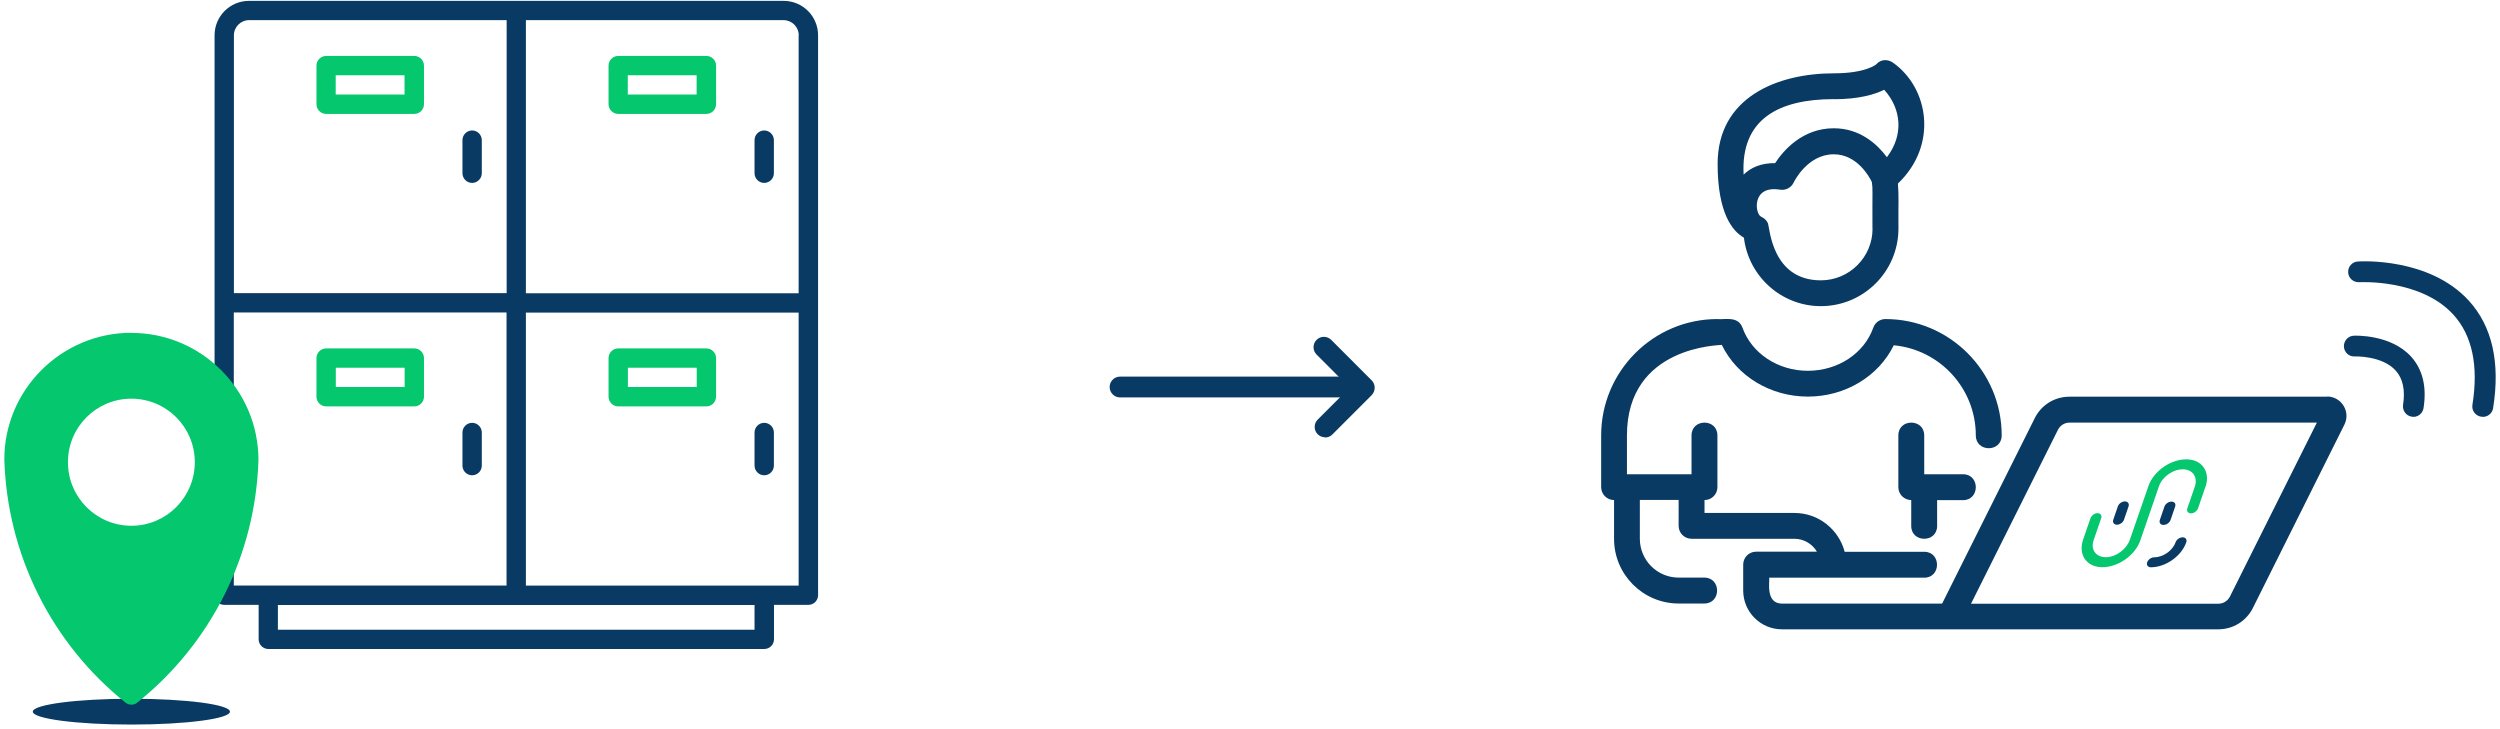 <svg width="494" height="144" viewBox="0 0 494 144" fill="none" xmlns="http://www.w3.org/2000/svg">
    <path d="M49.199 0.173C45.439 0.173 42.398 3.217 42.398 6.98V117.608C42.398 118.657 43.261 119.521 44.309 119.521H51.11V126.329C51.11 127.378 51.973 128.241 53.021 128.241H151.029C152.077 128.241 152.94 127.378 152.94 126.329V119.521H159.741C160.789 119.521 161.652 118.657 161.652 117.608V6.98C161.652 3.217 158.611 0.173 154.851 0.173H49.199ZM157.809 6.98V57.945H103.915V3.978H154.83C156.474 3.978 157.83 5.315 157.83 6.98H157.809ZM49.199 3.978H100.114V57.924H46.22V6.98C46.22 5.335 47.555 3.978 49.219 3.978H49.199ZM46.199 61.749H100.093V115.696H46.199V61.749ZM149.097 124.437H54.911V119.542H149.097V124.437ZM103.915 115.716V61.77H157.809V115.716H103.915Z" fill="#093A63"/>
    <path d="M93.292 36.144C94.34 36.144 95.203 35.28 95.203 34.231V27.691C95.203 26.642 94.34 25.778 93.292 25.778C92.244 25.778 91.381 26.642 91.381 27.691V34.231C91.381 35.28 92.244 36.144 93.292 36.144Z" fill="#093A63"/>
    <path d="M151.008 36.144C152.056 36.144 152.919 35.28 152.919 34.231V27.691C152.919 26.642 152.056 25.778 151.008 25.778C149.96 25.778 149.097 26.642 149.097 27.691V34.231C149.097 35.28 149.96 36.144 151.008 36.144Z" fill="#093A63"/>
    <path d="M93.292 83.55C92.244 83.55 91.381 84.414 91.381 85.463V92.003C91.381 93.052 92.244 93.916 93.292 93.916C94.34 93.916 95.203 93.052 95.203 92.003V85.463C95.203 84.414 94.34 83.55 93.292 83.55Z" fill="#093A63"/>
    <path d="M151.008 83.55C149.96 83.55 149.097 84.414 149.097 85.463V92.003C149.097 93.052 149.96 93.916 151.008 93.916C152.056 93.916 152.919 93.052 152.919 92.003V85.463C152.919 84.414 152.056 83.55 151.008 83.55Z" fill="#093A63"/>
    <path d="M64.445 22.508H81.868C82.916 22.508 83.779 21.644 83.779 20.596V12.965C83.779 11.916 82.916 11.053 81.868 11.053H64.445C63.397 11.053 62.534 11.916 62.534 12.965V20.596C62.534 21.644 63.397 22.508 64.445 22.508ZM66.335 14.878H79.937V18.683H66.335V14.878Z" fill="#05C76E"/>
    <path d="M122.161 22.508H139.584C140.632 22.508 141.495 21.644 141.495 20.596V12.965C141.495 11.916 140.632 11.053 139.584 11.053H122.161C121.113 11.053 120.25 11.916 120.25 12.965V20.596C120.25 21.644 121.113 22.508 122.161 22.508ZM124.051 14.878H137.653V18.683H124.051V14.878Z" fill="#05C76E"/>
    <path d="M81.868 68.845H64.445C63.397 68.845 62.534 69.709 62.534 70.758V78.388C62.534 79.437 63.397 80.301 64.445 80.301H81.868C82.916 80.301 83.779 79.437 83.779 78.388V70.758C83.779 69.709 82.916 68.845 81.868 68.845ZM79.957 76.475H66.355V72.67H79.957V76.475Z" fill="#05C76E"/>
    <path d="M139.584 68.845H122.161C121.113 68.845 120.25 69.709 120.25 70.758V78.388C120.25 79.437 121.113 80.301 122.161 80.301H139.584C140.632 80.301 141.495 79.437 141.495 78.388V70.758C141.495 69.709 140.632 68.845 139.584 68.845ZM137.673 76.475H124.071V72.67H137.673V76.475Z" fill="#05C76E"/>
    <path d="M25.96 143.173C36.718 143.173 45.439 142.031 45.439 140.623C45.439 139.214 36.718 138.072 25.96 138.072C15.203 138.072 6.482 139.214 6.482 140.623C6.482 142.031 15.203 143.173 25.96 143.173Z" fill="#093A63"/>
    <path d="M25.96 65.76C12.112 65.76 0.852 77.01 0.852 90.79C1.428 109.608 10.181 127.131 24.789 138.833C25.139 139.101 25.529 139.245 25.96 139.245C26.392 139.245 26.782 139.101 27.049 138.895C41.761 127.151 50.493 109.629 51.069 90.913C51.069 77.051 39.809 65.781 25.96 65.781V65.76ZM25.96 103.891C19.036 103.891 13.427 98.276 13.427 91.324C13.427 84.373 19.036 78.779 25.96 78.779C32.885 78.779 38.494 84.393 38.494 91.324C38.494 98.255 32.885 103.891 25.96 103.891Z" fill="#05C76E"/>
    <path d="M25.96 66.48C12.502 66.48 1.571 77.38 1.571 90.79C2.126 109.361 10.756 126.678 25.241 138.278C25.673 138.607 26.392 138.504 26.618 138.319C41.145 126.72 49.795 109.423 50.37 90.872C50.37 77.421 39.419 66.48 25.981 66.48H25.96ZM25.96 104.61C18.666 104.61 12.708 98.646 12.708 91.324C12.708 84.003 18.646 78.059 25.96 78.059C33.275 78.059 39.213 84.003 39.213 91.324C39.213 98.646 33.275 104.61 25.96 104.61Z" fill="#05C76E"/>
    <path d="M425 112.097C424.425 112.097 424.096 111.644 424.281 111.109C424.466 110.575 425.082 110.122 425.678 110.122C427.424 110.122 429.315 108.806 429.89 107.161C430.075 106.626 430.691 106.173 431.287 106.173C431.883 106.173 432.191 106.626 432.006 107.161C431.061 109.896 427.918 112.097 425 112.097Z" fill="#093A63"/>
    <path d="M420.603 100.065L419.699 102.698C419.514 103.253 418.877 103.685 418.302 103.685C417.726 103.685 417.398 103.232 417.582 102.698L418.487 100.065C418.671 99.51 419.308 99.078 419.884 99.078C420.459 99.078 420.788 99.53 420.603 100.065Z" fill="#093A63"/>
    <path d="M435.787 96.219L434.328 100.456C434.225 100.723 434.02 100.97 433.773 101.155C433.527 101.34 433.219 101.443 432.931 101.443C432.356 101.443 432.027 100.991 432.212 100.456L433.691 96.178C434.308 94.389 433.383 92.846 431.513 92.743C429.5 92.641 427.281 94.162 426.623 96.055L422.925 106.79C421.897 109.793 418.384 112.199 415.199 112.076C412.179 111.953 410.638 109.485 411.624 106.626L413.083 102.389C413.185 102.122 413.391 101.875 413.637 101.69C413.884 101.505 414.192 101.402 414.48 101.402C415.055 101.402 415.384 101.854 415.199 102.389L413.699 106.749C413.042 108.641 414.213 110.184 416.288 110.102C418.219 110.019 420.212 108.477 420.849 106.688L424.527 96.055C425.555 93.052 429.048 90.646 432.232 90.769C435.253 90.892 436.794 93.36 435.807 96.219H435.787Z" fill="#05C76E"/>
    <path d="M428.904 102.739L429.808 100.106C429.993 99.551 429.685 99.119 429.089 99.119C428.513 99.119 427.876 99.551 427.691 100.106L426.787 102.739C426.603 103.294 426.911 103.726 427.507 103.726C428.082 103.726 428.719 103.294 428.904 102.739Z" fill="#093A63"/>
    <path d="M459.868 78.388H408.912C405.994 78.388 403.364 80.013 402.07 82.625L383.762 119.274H352.141C348.771 119.274 349.737 114.811 349.593 114.153H380.228C383.598 114.153 383.598 109.032 380.228 109.032H364.51C363.339 104.631 359.353 101.361 354.586 101.361H336.813V98.811C338.231 98.811 339.361 97.659 339.361 96.26V86.039C339.361 82.666 334.245 82.666 334.245 86.039V93.71H321.485V86.039C321.485 68.269 339.957 68.249 340.224 68.146C343.224 74.336 349.84 78.367 357.237 78.367C364.633 78.367 371.208 74.357 374.208 68.228C383.29 69.071 390.42 76.743 390.42 86.039C390.42 89.412 395.536 89.412 395.536 86.039C395.536 73.349 385.221 63.045 372.564 63.045C371.475 63.045 370.53 63.724 370.16 64.752C368.352 69.853 363.154 73.267 357.237 73.267C351.319 73.267 346.141 69.832 344.313 64.752C343.45 62.325 340.594 63.23 339.361 63.045C326.683 63.045 316.389 73.37 316.389 86.039V96.26C316.389 97.679 317.54 98.811 318.937 98.811V106.482C318.937 113.536 324.67 119.254 331.697 119.254H336.772C340.142 119.254 340.142 114.133 336.772 114.133H331.697C327.464 114.133 324.033 110.698 324.033 106.461V98.79H331.697V103.911C331.697 105.33 332.847 106.461 334.245 106.461H354.565C356.456 106.461 358.12 107.49 359.024 109.012H347.004C345.587 109.012 344.456 110.163 344.456 111.562V116.683C344.456 120.92 347.888 124.354 352.12 124.354H438.335C441.252 124.354 443.882 122.73 445.177 120.118L463.258 83.9C464.532 81.35 462.662 78.347 459.827 78.347L459.868 78.388ZM440.636 117.876C440.204 118.74 439.321 119.295 438.355 119.295H389.474L406.652 84.928C407.083 84.064 407.967 83.509 408.932 83.509H457.813L440.636 117.876Z" fill="#093A63"/>
    <path d="M344.6 46.983C345.504 54.572 351.977 60.495 359.805 60.495C368.25 60.495 375.133 53.626 375.133 45.152C375.092 39.887 375.236 38.941 375.03 36.267C382.961 28.719 381.174 17.428 374.064 12.389C372.996 11.629 371.619 11.711 370.756 12.698C370.756 12.698 368.763 14.487 362.373 14.487C351.257 14.487 339.402 19.197 339.402 32.38C339.402 42.17 342.361 45.707 344.621 46.983H344.6ZM370.017 45.173C370.017 50.808 365.435 55.394 359.805 55.394C350.045 55.394 349.716 44.926 349.326 44.083C348.874 43.157 348.237 42.993 347.99 42.807C346.799 42.334 346.018 36.555 351.73 37.481C352.86 37.666 353.97 37.069 354.442 36.041C354.463 35.979 357.113 30.488 362.353 30.488C366.893 30.488 369.339 34.828 369.873 35.959C370.099 37.501 369.955 37.419 369.996 45.193L370.017 45.173ZM362.353 19.608C367.387 19.608 370.489 18.642 372.318 17.737C375.729 21.521 376.201 26.683 372.852 31.064C370.962 28.514 367.551 25.346 362.353 25.346C356.148 25.346 352.367 29.768 350.764 32.236C347.99 32.195 345.956 33.121 344.539 34.499C343.943 23.557 351.442 19.588 362.353 19.588V19.608Z" fill="#093A63"/>
    <path d="M382.776 103.952V98.831H387.892C391.262 98.831 391.262 93.71 387.892 93.71H380.228V86.039C380.228 82.666 375.112 82.666 375.112 86.039V96.26C375.112 97.679 376.263 98.811 377.66 98.811V103.932C377.66 107.305 382.776 107.305 382.776 103.932V103.952Z" fill="#093A63"/>
    <path d="M476.881 82.357C476.778 82.357 476.675 82.357 476.572 82.337C475.442 82.172 474.682 81.123 474.846 79.992C475.298 77.072 474.805 74.809 473.408 73.246C470.717 70.243 465.354 70.429 465.292 70.429C464.162 70.511 463.196 69.606 463.155 68.475C463.114 67.344 463.977 66.377 465.107 66.336C465.395 66.315 472.442 66.048 476.449 70.49C478.709 72.999 479.552 76.413 478.894 80.63C478.73 81.658 477.867 82.378 476.86 82.378L476.881 82.357Z" fill="#093A63"/>
    <path d="M490.585 82.357C490.483 82.357 490.359 82.357 490.257 82.337C489.126 82.152 488.366 81.103 488.551 79.992C489.784 72.28 488.51 66.295 484.812 62.202C478.319 55.065 466.278 55.764 466.176 55.764C465.025 55.806 464.059 54.983 463.998 53.852C463.916 52.721 464.779 51.733 465.909 51.672C466.484 51.631 480.004 50.828 487.853 59.425C492.455 64.485 494.078 71.621 492.64 80.65C492.476 81.658 491.613 82.378 490.606 82.378L490.585 82.357Z" fill="#093A63"/>
    <path d="M269.111 78.532H221.319C220.189 78.532 219.265 77.606 219.265 76.475C219.265 75.344 220.189 74.418 221.319 74.418H269.111C270.241 74.418 271.166 75.344 271.166 76.475C271.166 77.606 270.241 78.532 269.111 78.532Z" fill="#093A63"/>
    <path d="M261.838 86.409C261.303 86.409 260.79 86.203 260.379 85.812C259.578 85.01 259.578 83.715 260.379 82.912L266.687 76.599L260.153 70.058C259.352 69.256 259.352 67.961 260.153 67.159C260.954 66.356 262.249 66.356 263.05 67.159L271.043 75.159C271.433 75.55 271.639 76.064 271.639 76.619C271.639 77.174 271.413 77.689 271.043 78.079L263.276 85.854C262.865 86.265 262.351 86.45 261.817 86.45L261.838 86.409Z" fill="#093A63"/>
</svg>